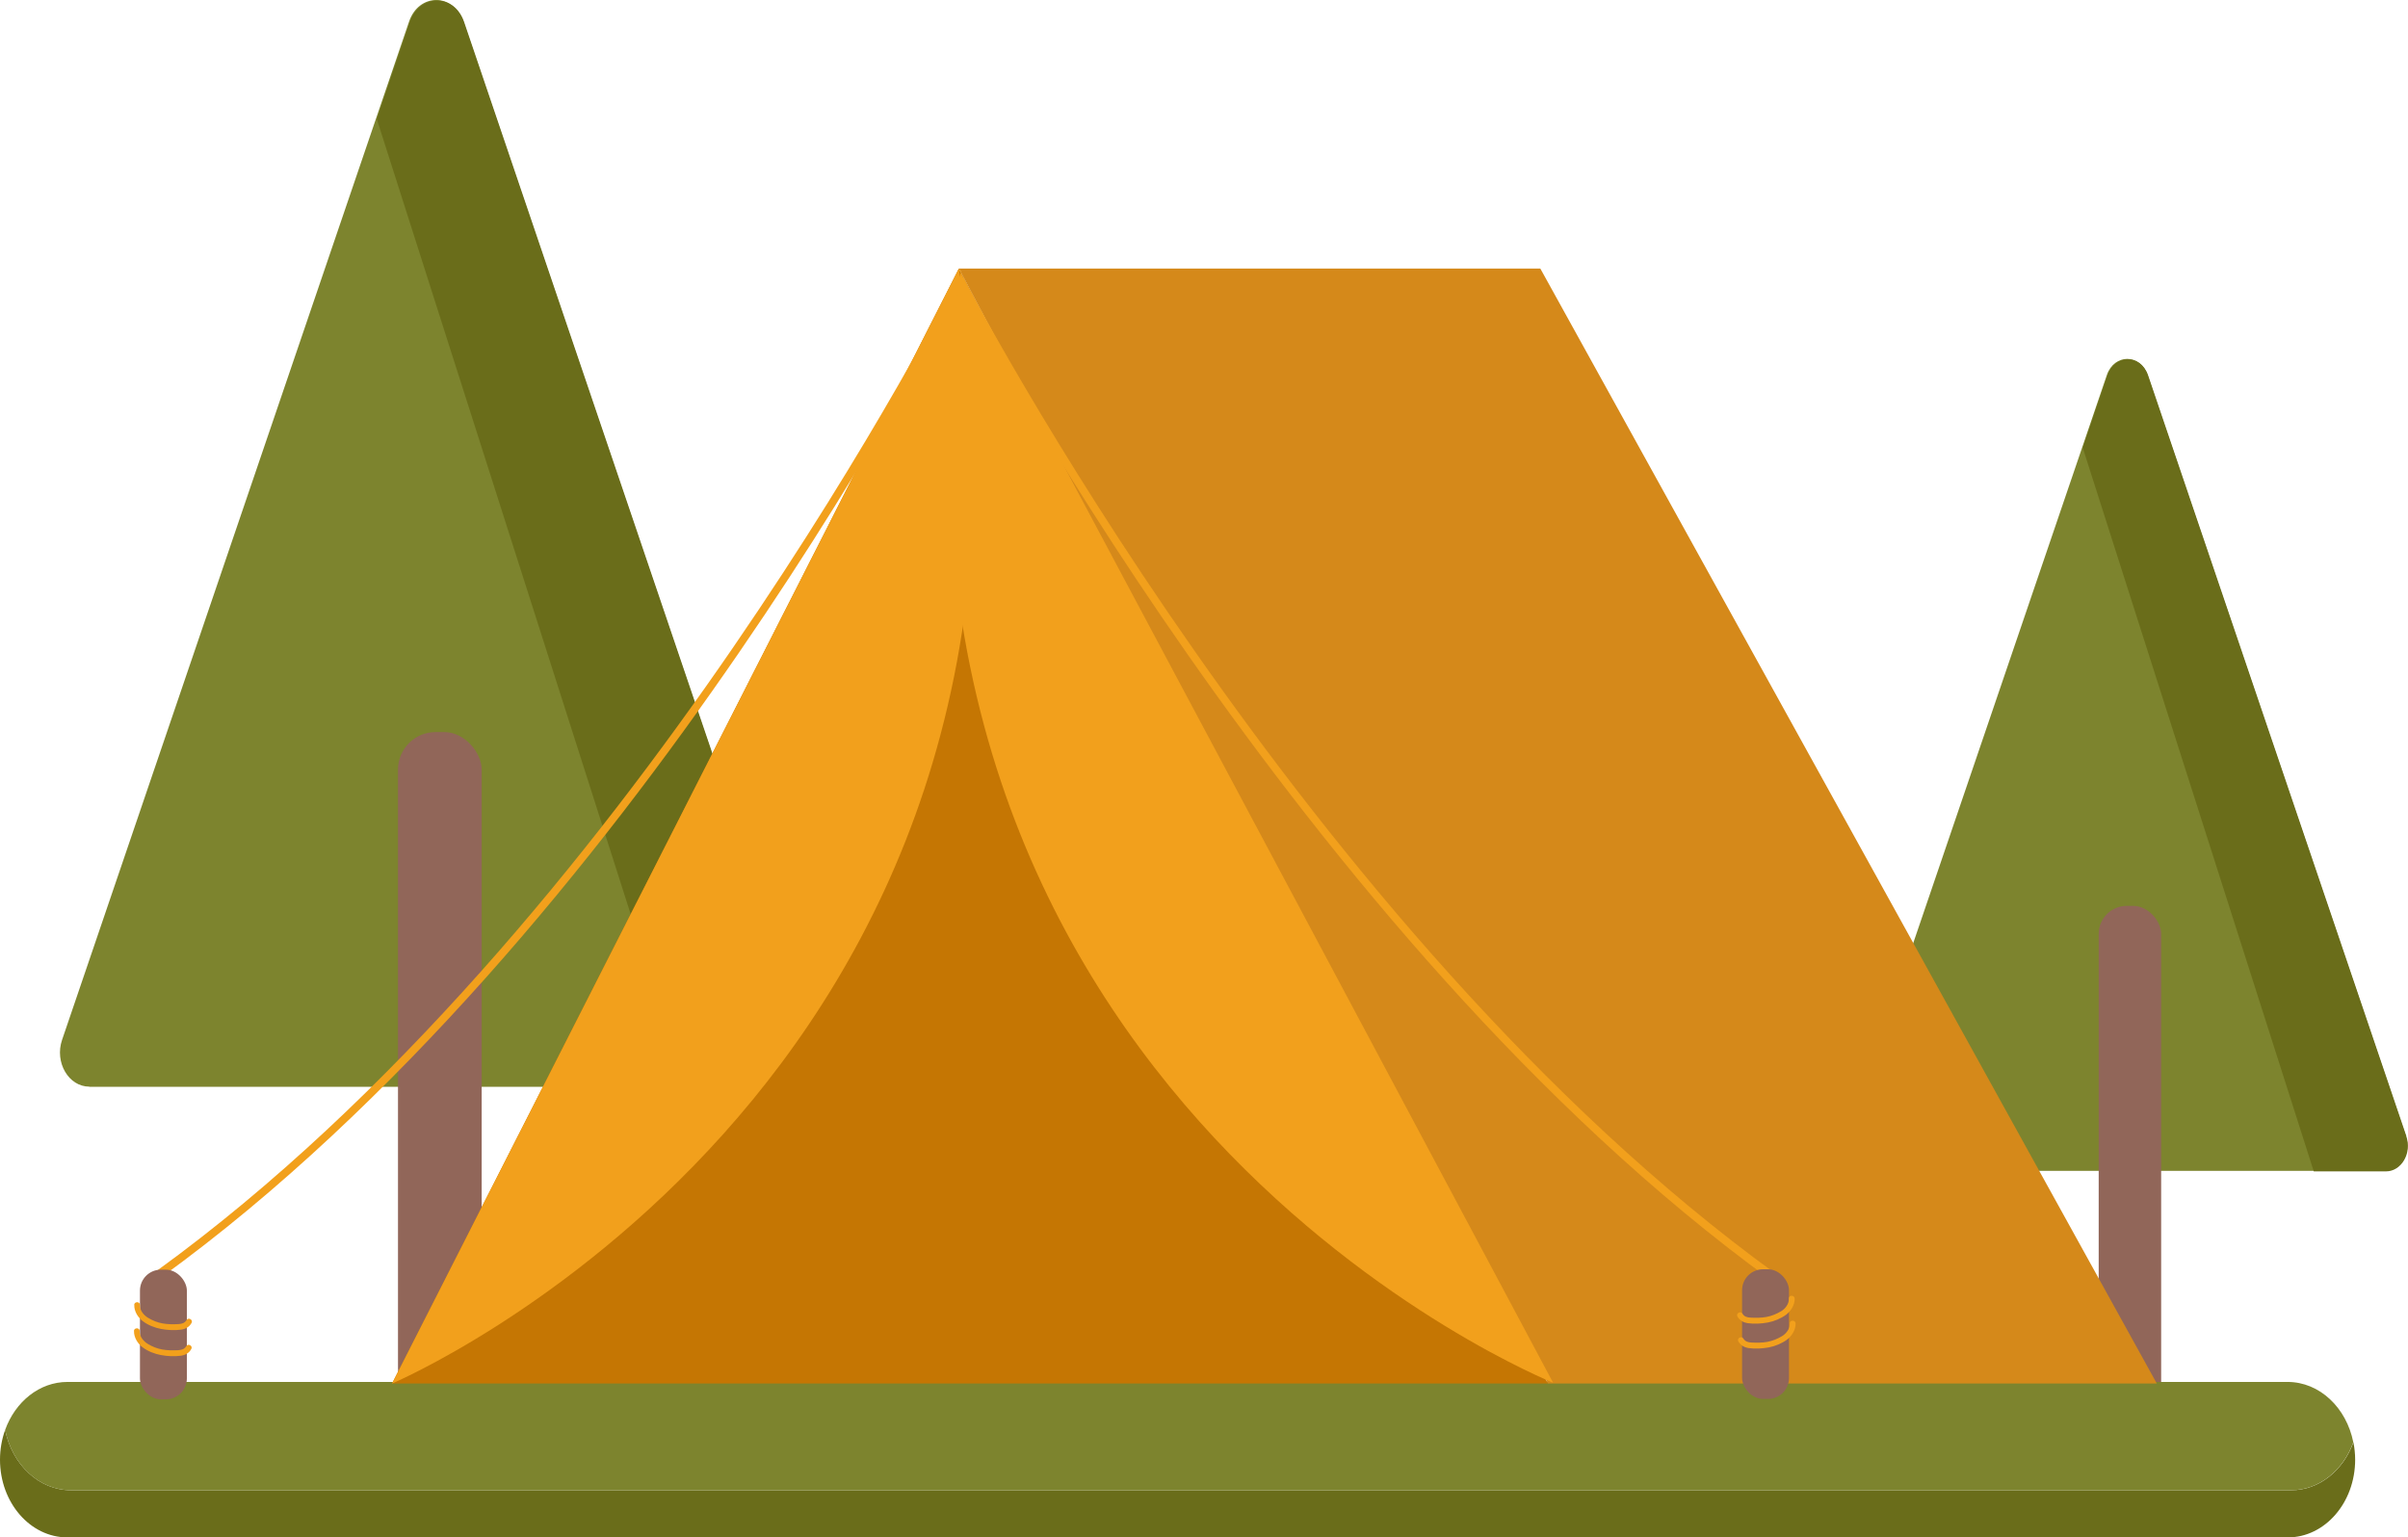 <?xml version="1.0" encoding="UTF-8"?>
<svg id="Vrstva_2" data-name="Vrstva 2" xmlns="http://www.w3.org/2000/svg" viewBox="0 0 182.72 116.68">
  <defs>
    <style>
      .cls-1 {
        fill: #6a6d1a;
      }

      .cls-2 {
        fill: #f2a01c;
      }

      .cls-3 {
        fill: #7d842e;
      }

      .cls-4 {
        fill: #916659;
      }

      .cls-5 {
        fill: #c57603;
      }

      .cls-6 {
        fill: #d5891a;
      }
    </style>
  </defs>
  <g id="letní_tábor" data-name="letní tábor">
    <g>
      <g>
        <path class="cls-3" d="M141.74,88.86h39.28c1.17,0,1.98-1.38,1.54-2.65l-19.6-57.75c-.55-1.63-2.53-1.63-3.09,0l-19.68,57.75c-.43,1.27,.37,2.66,1.54,2.66Z"/>
        <rect class="cls-4" x="159.25" y="68.75" width="4.74" height="38.23" rx="2.13" ry="2.13"/>
        <path class="cls-1" d="M182.6,86.24l-19.6-57.75c-.55-1.63-2.53-1.63-3.09,0l-1.87,5.49,17.53,54.92h5.48c1.17,0,1.98-1.38,1.54-2.65Z"/>
      </g>
      <g>
        <path class="cls-3" d="M6.78,82.48H59.33c1.57,0,2.64-1.85,2.07-3.55L35.17,1.64c-.74-2.18-3.39-2.19-4.13,0L4.71,78.92c-.58,1.7,.49,3.55,2.07,3.55Z"/>
        <rect class="cls-4" x="30.2" y="55.56" width="6.35" height="51.17" rx="2.85" ry="2.85"/>
        <path class="cls-1" d="M61.45,78.97L35.22,1.68c-.74-2.18-3.39-2.19-4.13,0l-2.5,7.35,23.46,73.49h7.33c1.57,0,2.64-1.85,2.07-3.55Z"/>
      </g>
      <g>
        <path class="cls-1" d="M173.84,113.1H5.38c-2.43,0-4.47-1.96-4.99-4.58-.25,.7-.39,1.46-.39,2.26,0,3.26,2.29,5.9,5.12,5.9H173.59c2.83,0,5.12-2.64,5.12-5.9,0-.45-.05-.89-.13-1.32-.77,2.14-2.6,3.64-4.73,3.64Z"/>
        <path class="cls-3" d="M5.38,113.1H173.84c2.13,0,3.96-1.5,4.73-3.64-.52-2.62-2.55-4.58-4.99-4.58H5.12c-2.13,0-3.96,1.5-4.73,3.64,.52,2.62,2.55,4.58,4.99,4.58Z"/>
      </g>
      <polygon class="cls-5" points="29.75 105 117.46 105 72.76 20.38 29.75 105"/>
      <polygon class="cls-6" points="117.46 105 163.66 105 116.88 20.38 72.76 20.38 117.46 105"/>
      <path class="cls-2" d="M29.75,105s52.73-22.33,43.01-84.62L29.75,105Z"/>
      <path class="cls-2" d="M72.77,20.45l45.08,84.49s-53.57-21.42-44.94-84.4"/>
      <path class="cls-2" d="M12.22,96.95l-.33-.5C47.71,70.48,72.45,21.41,72.7,20.92l.51,.29c-.25,.49-25.05,49.69-60.99,75.74Z"/>
      <rect class="cls-4" x="10.62" y="96.36" width="3.56" height="9.84" rx="1.59" ry="1.59"/>
      <path class="cls-2" d="M134.44,97.19c-35.94-26.05-61.6-75.35-61.86-75.84l.51-.29c.26,.49,25.85,49.67,61.68,75.63l-.33,.5Z"/>
      <rect class="cls-4" x="132.19" y="96.33" width="3.56" height="9.84" rx="1.59" ry="1.59"/>
      <path class="cls-2" d="M135.74,98.56c.02,.39-.27,.76-.58,.95-.35,.21-.74,.37-1.13,.44s-.79,.07-1.18,.05c-.27-.01-.49-.07-.63-.3-.14-.24-.52-.02-.38,.22,.18,.3,.45,.45,.78,.5,.49,.07,1.03,.04,1.52-.05s.99-.3,1.39-.59c.36-.27,.67-.76,.65-1.23-.01-.28-.45-.28-.44,0h0Z"/>
      <path class="cls-2" d="M135.81,100.45c.02,.39-.27,.76-.58,.95-.35,.21-.74,.37-1.13,.44s-.79,.07-1.18,.05c-.27-.01-.49-.07-.63-.3-.14-.24-.52-.02-.38,.22,.18,.3,.45,.45,.78,.5,.49,.07,1.03,.04,1.52-.05s.99-.3,1.39-.59c.36-.27,.67-.76,.65-1.23-.01-.28-.45-.28-.44,0h0Z"/>
      <path class="cls-2" d="M10.19,99.04c-.02,.47,.28,.96,.65,1.23,.39,.3,.91,.5,1.39,.59s1.03,.12,1.52,.05c.34-.05,.61-.2,.78-.5,.15-.24-.23-.47-.38-.22-.13,.22-.34,.28-.6,.3-.4,.02-.82,.02-1.21-.05s-.77-.22-1.11-.43-.63-.57-.61-.97c.01-.28-.43-.28-.44,0h0Z"/>
      <path class="cls-2" d="M10.17,101.02c-.02,.47,.28,.96,.65,1.23,.39,.3,.91,.5,1.39,.59s1.03,.12,1.52,.05c.34-.05,.61-.2,.78-.5,.15-.24-.23-.47-.38-.22-.13,.22-.34,.28-.6,.3-.4,.02-.82,.02-1.21-.05s-.77-.22-1.11-.43-.63-.57-.61-.97c.01-.28-.43-.28-.44,0h0Z"/>
    </g>
  </g>
</svg>